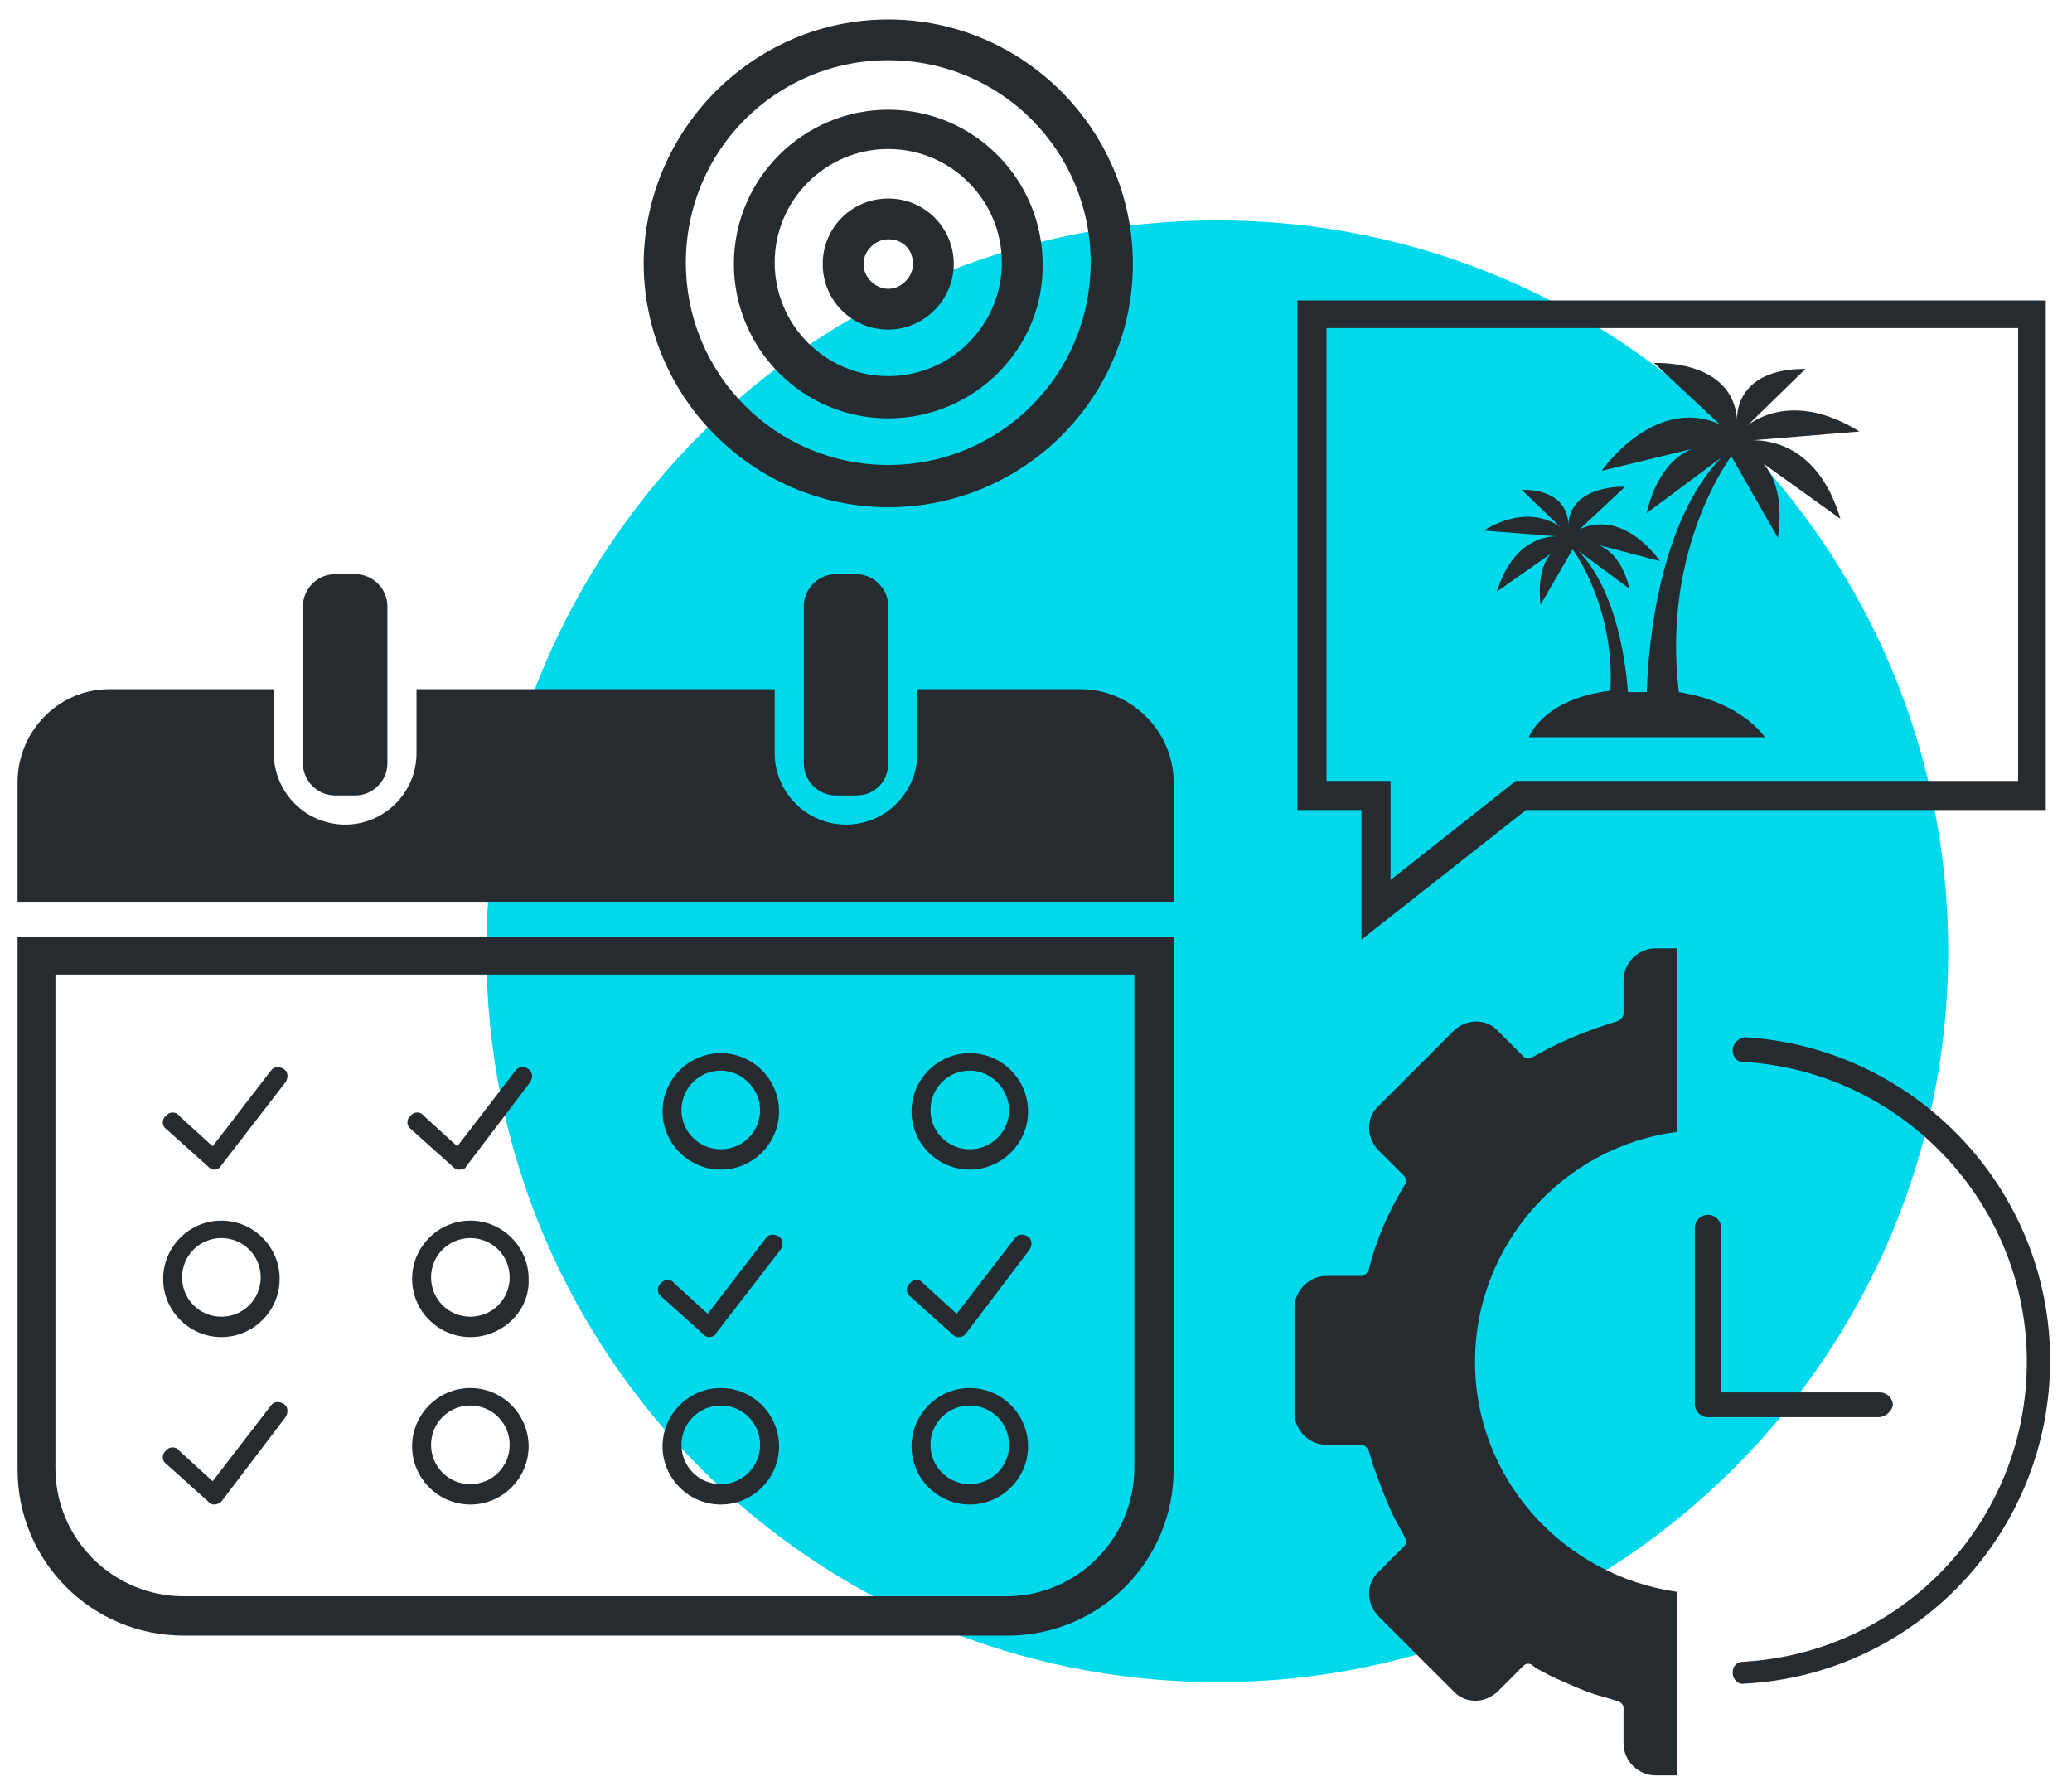 <svg xmlns="http://www.w3.org/2000/svg" width="59" height="51" viewBox="0 0 59 51" fill="none"><g clip-path="url(#clip0)"><path d="M34.663 47.9C46.157 47.9 55.475 38.582 55.475 27.088C55.475 15.593 46.157 6.275 34.663 6.275C23.168 6.275 13.85 15.593 13.85 27.088C13.85 38.582 23.168 47.9 34.663 47.9Z" fill="#00D9EB"></path><path d="M32.299 27.751V41.806C32.299 43.796 30.682 45.454 28.651 45.454H5.226C3.236 45.454 1.578 43.837 1.578 41.806V27.751H32.299ZM33.419 26.673H0.5V41.847C0.5 44.459 2.614 46.574 5.226 46.574H28.692C31.304 46.574 33.419 44.459 33.419 41.847V26.673Z" fill="#262B2F"></path><path d="M10.118 22.651H9.538C9.041 22.651 8.626 22.237 8.626 21.739V17.262C8.626 16.764 9.041 16.35 9.538 16.35H10.118C10.616 16.35 11.031 16.764 11.031 17.262V21.739C11.031 22.237 10.616 22.651 10.118 22.651Z" fill="#262B2F"></path><path d="M30.765 19.625H26.122V21.449C26.122 22.569 25.21 23.481 24.09 23.481C22.971 23.481 22.059 22.569 22.059 21.449V19.625H11.86V21.449C11.86 22.569 10.948 23.481 9.828 23.481C8.709 23.481 7.797 22.569 7.797 21.449V19.625H3.112C1.661 19.625 0.5 20.827 0.5 22.278V25.678H33.419V22.278C33.419 20.827 32.216 19.625 30.765 19.625Z" fill="#262B2F"></path><path d="M24.381 22.651H23.8C23.302 22.651 22.888 22.237 22.888 21.739V17.262C22.888 16.764 23.302 16.35 23.8 16.35H24.381C24.878 16.35 25.293 16.764 25.293 17.262V21.739C25.293 22.237 24.919 22.651 24.381 22.651Z" fill="#262B2F"></path><path d="M6.304 38.074C5.392 38.074 4.646 37.328 4.646 36.416C4.646 35.504 5.392 34.758 6.304 34.758C7.216 34.758 7.963 35.504 7.963 36.416C7.963 37.328 7.216 38.074 6.304 38.074ZM6.304 35.255C5.682 35.255 5.185 35.753 5.185 36.374C5.185 36.996 5.682 37.494 6.304 37.494C6.926 37.494 7.424 36.996 7.424 36.374C7.424 35.753 6.926 35.255 6.304 35.255Z" fill="#262B2F"></path><path d="M13.394 38.074C12.482 38.074 11.735 37.328 11.735 36.416C11.735 35.504 12.482 34.758 13.394 34.758C14.306 34.758 15.052 35.504 15.052 36.416C15.094 37.328 14.306 38.074 13.394 38.074ZM13.394 35.255C12.772 35.255 12.274 35.753 12.274 36.374C12.274 36.996 12.772 37.494 13.394 37.494C14.016 37.494 14.513 36.996 14.513 36.374C14.513 35.753 14.016 35.255 13.394 35.255Z" fill="#262B2F"></path><path d="M13.394 42.842C12.482 42.842 11.735 42.096 11.735 41.184C11.735 40.272 12.482 39.525 13.394 39.525C14.306 39.525 15.052 40.272 15.052 41.184C15.052 42.096 14.306 42.842 13.394 42.842ZM13.394 40.023C12.772 40.023 12.274 40.52 12.274 41.142C12.274 41.764 12.772 42.262 13.394 42.262C14.016 42.262 14.513 41.764 14.513 41.142C14.513 40.52 14.016 40.023 13.394 40.023Z" fill="#262B2F"></path><path d="M20.525 33.306C19.613 33.306 18.866 32.56 18.866 31.648C18.866 30.736 19.613 29.99 20.525 29.99C21.437 29.99 22.183 30.736 22.183 31.648C22.183 32.56 21.437 33.306 20.525 33.306ZM20.525 30.487C19.903 30.487 19.405 30.985 19.405 31.607C19.405 32.229 19.903 32.726 20.525 32.726C21.147 32.726 21.644 32.229 21.644 31.607C21.644 31.026 21.147 30.487 20.525 30.487Z" fill="#262B2F"></path><path d="M20.525 42.842C19.613 42.842 18.866 42.096 18.866 41.184C18.866 40.272 19.613 39.525 20.525 39.525C21.437 39.525 22.183 40.272 22.183 41.184C22.183 42.096 21.437 42.842 20.525 42.842ZM20.525 40.023C19.903 40.023 19.405 40.52 19.405 41.142C19.405 41.764 19.903 42.262 20.525 42.262C21.147 42.262 21.644 41.764 21.644 41.142C21.644 40.52 21.147 40.023 20.525 40.023Z" fill="#262B2F"></path><path d="M27.614 33.306C26.702 33.306 25.956 32.56 25.956 31.648C25.956 30.736 26.702 29.99 27.614 29.99C28.526 29.99 29.273 30.736 29.273 31.648C29.273 32.56 28.526 33.306 27.614 33.306ZM27.614 30.487C26.992 30.487 26.495 30.985 26.495 31.607C26.495 32.229 26.992 32.726 27.614 32.726C28.236 32.726 28.734 32.229 28.734 31.607C28.734 31.026 28.236 30.487 27.614 30.487Z" fill="#262B2F"></path><path d="M27.614 42.842C26.702 42.842 25.956 42.096 25.956 41.184C25.956 40.272 26.702 39.525 27.614 39.525C28.526 39.525 29.273 40.272 29.273 41.184C29.273 42.096 28.526 42.842 27.614 42.842ZM27.614 40.023C26.992 40.023 26.495 40.52 26.495 41.142C26.495 41.764 26.992 42.262 27.614 42.262C28.236 42.262 28.734 41.764 28.734 41.142C28.734 40.52 28.236 40.023 27.614 40.023Z" fill="#262B2F"></path><path d="M6.097 42.842C6.014 42.842 5.973 42.801 5.931 42.759L4.729 41.681C4.604 41.599 4.604 41.391 4.729 41.308C4.812 41.184 5.019 41.184 5.102 41.308L6.055 42.179L7.714 40.023C7.797 39.899 7.963 39.899 8.087 39.982C8.211 40.065 8.211 40.23 8.128 40.355L6.304 42.759C6.263 42.801 6.18 42.842 6.097 42.842Z" fill="#262B2F"></path><path d="M20.193 38.075C20.11 38.075 20.069 38.033 20.027 37.992L18.825 36.914C18.701 36.831 18.701 36.623 18.825 36.541C18.908 36.416 19.115 36.416 19.198 36.541L20.152 37.411L21.81 35.255C21.893 35.131 22.059 35.131 22.183 35.214C22.308 35.297 22.308 35.463 22.225 35.587L20.4 37.95C20.359 38.033 20.276 38.075 20.193 38.075Z" fill="#262B2F"></path><path d="M6.097 33.307C6.014 33.307 5.973 33.265 5.931 33.224L4.729 32.146C4.604 32.063 4.604 31.856 4.729 31.773C4.812 31.648 5.019 31.648 5.102 31.773L6.055 32.643L7.714 30.487C7.797 30.363 7.963 30.363 8.087 30.446C8.211 30.529 8.211 30.695 8.128 30.819L6.304 33.182C6.263 33.265 6.18 33.307 6.097 33.307Z" fill="#262B2F"></path><path d="M13.062 33.307C12.979 33.307 12.938 33.265 12.896 33.224L11.694 32.146C11.569 32.063 11.569 31.856 11.694 31.773C11.777 31.648 11.984 31.648 12.067 31.773L13.021 32.643L14.679 30.487C14.762 30.363 14.928 30.363 15.052 30.446C15.177 30.529 15.177 30.695 15.094 30.819L13.269 33.224C13.269 33.265 13.186 33.307 13.062 33.307C13.104 33.307 13.104 33.307 13.062 33.307Z" fill="#262B2F"></path><path d="M27.283 38.075C27.2 38.075 27.158 38.033 27.117 37.992L25.915 36.914C25.79 36.831 25.79 36.623 25.915 36.541C25.997 36.416 26.205 36.416 26.288 36.541L27.241 37.411L28.9 35.255C28.983 35.131 29.148 35.131 29.273 35.214C29.397 35.297 29.397 35.463 29.314 35.587L27.49 37.992C27.449 38.033 27.407 38.075 27.283 38.075C27.324 38.075 27.283 38.075 27.283 38.075Z" fill="#262B2F"></path><path d="M47.764 50.554H47.142C46.644 50.554 46.23 50.139 46.23 49.642V48.647C46.23 48.564 46.188 48.481 46.064 48.439C45.94 48.398 45.774 48.356 45.649 48.315C45.318 48.232 45.027 48.108 44.737 47.983C44.447 47.859 44.157 47.735 43.867 47.569C43.784 47.527 43.701 47.486 43.618 47.403C43.535 47.361 43.452 47.361 43.369 47.444L42.664 48.149C42.291 48.522 41.711 48.522 41.379 48.149L39.264 46.035C38.891 45.662 38.891 45.081 39.264 44.749L39.969 44.045C40.052 43.962 40.052 43.879 40.011 43.796C39.886 43.547 39.762 43.34 39.638 43.091C39.43 42.635 39.264 42.179 39.099 41.723C39.057 41.599 39.016 41.433 38.974 41.308C38.933 41.225 38.85 41.142 38.767 41.142H37.772C37.275 41.142 36.86 40.728 36.86 40.23V37.245C36.86 36.748 37.275 36.333 37.772 36.333H38.767C38.85 36.333 38.933 36.25 38.974 36.167C39.182 35.297 39.555 34.468 40.011 33.721C40.052 33.638 40.052 33.556 39.969 33.472L39.264 32.768C38.891 32.395 38.891 31.814 39.264 31.483L41.379 29.368C41.752 28.995 42.333 28.995 42.664 29.368L43.369 30.073C43.452 30.156 43.535 30.156 43.618 30.114C44.406 29.658 45.235 29.327 46.064 29.078C46.147 29.036 46.23 28.953 46.23 28.871V27.917C46.23 27.419 46.644 27.005 47.142 27.005H47.764V32.229C44.53 32.643 42.001 35.421 42.001 38.779C42.001 42.138 44.53 44.874 47.764 45.33V50.554Z" fill="#262B2F"></path><path d="M49.339 29.907C49.339 30.114 49.464 30.239 49.629 30.239C54.107 30.488 57.714 34.219 57.714 38.779C57.714 43.34 54.148 47.071 49.629 47.32C49.464 47.32 49.339 47.444 49.339 47.61V47.652C49.339 47.818 49.505 47.983 49.671 47.942C54.522 47.693 58.377 43.672 58.377 38.738C58.377 33.846 54.522 29.824 49.671 29.534C49.505 29.575 49.339 29.7 49.339 29.907Z" fill="#262B2F"></path><path d="M53.485 40.355H48.634C48.427 40.355 48.261 40.189 48.261 39.982V34.965C48.261 34.758 48.427 34.592 48.634 34.592C48.842 34.592 49.008 34.758 49.008 34.965V39.65H53.527C53.734 39.65 53.9 39.816 53.9 40.023C53.858 40.189 53.692 40.355 53.485 40.355Z" fill="#262B2F"></path><path d="M57.465 9.343V22.237H43.535H43.452H43.162L42.955 22.403L39.596 25.056V23.025V22.237H38.809H37.772V9.343H57.465ZM58.253 8.555H36.943V23.066H38.767V26.756L43.452 23.066H43.535H58.253V8.555Z" fill="#262B2F"></path><path d="M49.92 12.536L52.946 12.287C50.956 11.043 49.754 12.121 49.754 12.121L51.412 10.504C49.339 10.504 49.464 11.955 49.464 11.955C49.339 10.214 47.1 10.338 47.1 10.338L48.966 12.079C47.1 11.25 45.608 13.406 45.608 13.406L48.178 12.784C47.142 13.199 46.893 14.608 46.893 14.608L49.008 13.033C47.266 14.857 46.935 18.257 46.893 19.708C46.81 19.708 46.769 19.708 46.686 19.708C46.562 19.708 46.479 19.708 46.354 19.708C46.271 18.547 45.94 16.723 44.945 15.686L46.396 16.764C46.396 16.764 46.23 15.811 45.525 15.521L47.266 15.977C47.266 15.977 46.271 14.484 44.986 15.065L46.271 13.862C46.271 13.862 44.737 13.779 44.654 14.94C44.654 14.94 44.737 13.945 43.328 13.945L44.447 15.023C44.447 15.023 43.618 14.277 42.25 15.106L44.323 15.272C43.991 15.272 43.079 15.396 42.623 16.847L44.157 15.769C43.95 16.018 43.784 16.433 43.867 17.22L44.779 15.645C44.779 15.645 45.981 17.22 45.857 19.666C43.908 19.915 43.535 20.993 43.535 20.993H50.251C50.251 20.993 49.63 19.998 47.805 19.708C47.308 15.604 49.298 12.992 49.298 12.992L50.625 15.313C50.79 14.152 50.5 13.53 50.21 13.199L52.407 14.774C51.785 12.701 50.417 12.536 49.92 12.536Z" fill="#262B2F"></path><path d="M25.293 14.443C21.479 14.443 18.328 11.333 18.328 7.477C18.369 3.663 21.479 0.554 25.293 0.554C29.107 0.554 32.258 3.663 32.258 7.519C32.258 11.333 29.148 14.443 25.293 14.443ZM25.293 1.715C22.1 1.715 19.53 4.285 19.53 7.477C19.53 10.67 22.1 13.24 25.293 13.24C28.485 13.24 31.056 10.67 31.056 7.477C31.056 4.285 28.485 1.715 25.293 1.715Z" fill="#262B2F"></path><path d="M25.293 11.913C22.847 11.913 20.898 9.923 20.898 7.519C20.898 5.073 22.888 3.124 25.293 3.124C27.739 3.124 29.688 5.114 29.688 7.519C29.729 9.923 27.739 11.913 25.293 11.913ZM25.293 4.243C23.51 4.243 22.059 5.694 22.059 7.477C22.059 9.26 23.51 10.711 25.293 10.711C27.076 10.711 28.527 9.26 28.527 7.477C28.527 5.694 27.076 4.243 25.293 4.243Z" fill="#262B2F"></path><path d="M25.293 9.385C24.256 9.385 23.427 8.555 23.427 7.519C23.427 6.483 24.256 5.653 25.293 5.653C26.329 5.653 27.158 6.483 27.158 7.519C27.158 8.514 26.329 9.385 25.293 9.385ZM25.293 6.814C24.919 6.814 24.588 7.146 24.588 7.519C24.588 7.892 24.919 8.224 25.293 8.224C25.666 8.224 25.997 7.892 25.997 7.519C25.997 7.104 25.707 6.814 25.293 6.814Z" fill="#262B2F"></path></g><defs><clipPath id="clip0"><rect width="57.877" height="50" fill="white" transform="translate(0.5 0.554)"></rect></clipPath></defs></svg>